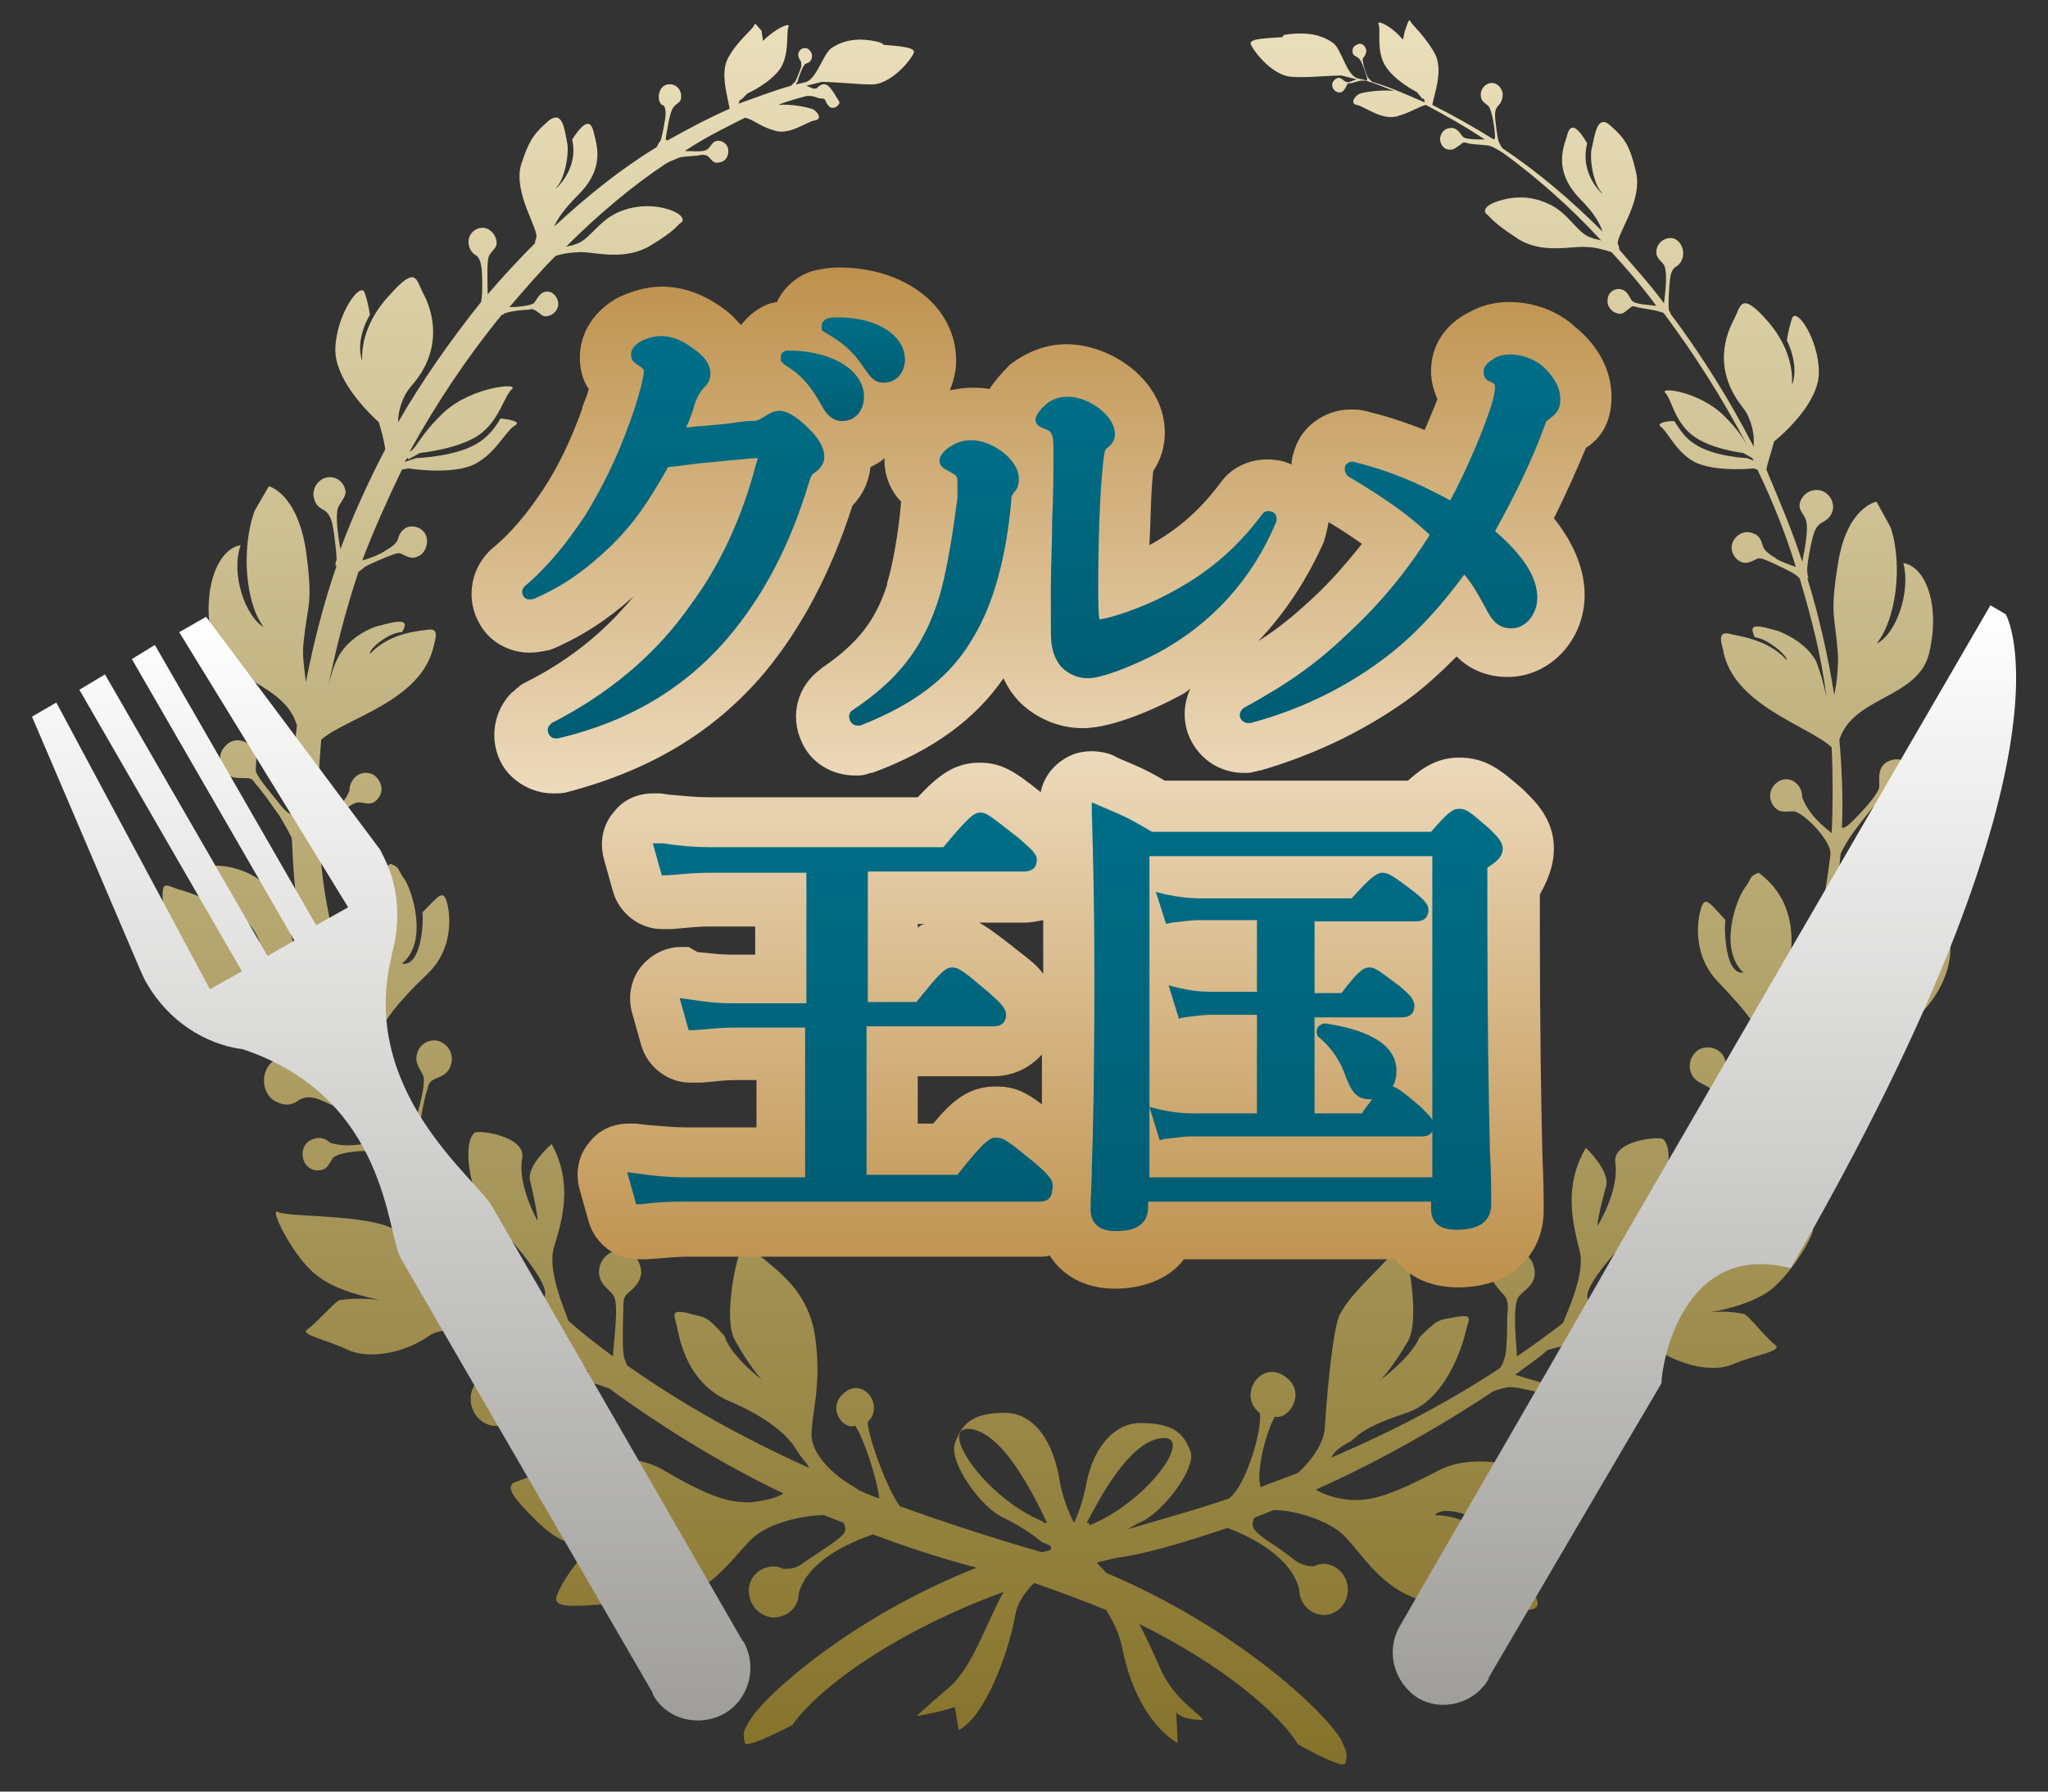 <?xml version="1.0" encoding="utf-8"?>
<!-- Generator: Adobe Illustrator 27.2.0, SVG Export Plug-In . SVG Version: 6.00 Build 0)  -->
<svg version="1.1" id="レイヤー_1" xmlns="http://www.w3.org/2000/svg" xmlns:xlink="http://www.w3.org/1999/xlink" x="0px"
	 y="0px" viewBox="0 0 160 140" style="enable-background:new 0 0 160 140;" xml:space="preserve">
<rect x="0" y="0" width="160" height="140" fill="#333333" stroke="none"/>
<style type="text/css">
	.st0{fill:url(#SVGID_1_);}
	.st1{fill:url(#SVGID_00000102536867793617614680000007402703378003031467_);}
	.st2{fill:url(#SVGID_00000029008466110663620490000000842020365542975150_);}
	.st3{fill:url(#SVGID_00000157309237008404823600000006718580809906317484_);}
	.st4{fill:url(#SVGID_00000019666527819033738940000015655592868376483474_);}
	.st5{fill:url(#SVGID_00000124155369325161979550000004066520566758259361_);}
	.st6{fill:url(#SVGID_00000081615507696454869310000013849290893841019303_);}
	.st7{fill:url(#SVGID_00000180360853300524972230000003455695120785899152_);}
	.st8{fill:url(#SVGID_00000131364781258285636170000015701722002751321252_);}
	.st9{fill:url(#SVGID_00000036235124936789912430000001487334646371141013_);}
	.st10{fill:url(#SVGID_00000009569891709357711750000002303942562796243378_);}
	.st11{fill:url(#SVGID_00000159464031759140710030000011377595615071315349_);}
	.st12{fill:url(#SVGID_00000119108460884633514200000003801379049086485390_);}
</style>
<g>
	
		<linearGradient id="SVGID_1_" gradientUnits="userSpaceOnUse" x1="82.54" y1="3.9" x2="82.54" y2="140.198" gradientTransform="matrix(1 0 0 -1 0 142)">
		<stop  offset="0" style="stop-color:#85722A"/>
		<stop  offset="1" style="stop-color:#EADFBB"/>
	</linearGradient>
	<path class="st0" d="M152.3,73.2c0.1-1.4-0.4-1.1-1.7-0.9c-1.2,0.2-3.7,0.8-5.9,4.5c-0.4-1.3,1.9-3.7,3-4.1s1.4-2.5,0.7-2.8
		s-3,0.3-4.4,1.6c-0.4,0.4-0.7,0.9-1,1.4c0.4-2.1,0.6-4.1,0.8-6.2c0.2-0.4,0.5-1,1.1-1.8c0.5-0.7,1.5-1.9,1.8-2.3
		c0.4-0.4,0.5-0.5,0.9-0.4c0.5,0,1.1,0.1,1.5-0.3c0.6-0.6,0.6-1.5,0.1-2.1s-1.4-0.6-2-0.1c-0.6,0.6-0.3,1.5-0.4,1.9
		c-0.2,0.6-1.3,1.8-2,2.5c-0.5,0.5-0.7,0.6-0.9,0.6c0.1-2.3,0-4.6-0.2-6.9c1.1-3.4,6.1-3.2,7-6.7c0.9-3.7-0.2-6.8-2-7.1
		c0.6,2.3-0.6,5.6-2.1,6.3c1.5-1.8,2.1-6.1,1.1-9.1l-1.1-2c0,0-2.3,0.4-3,4.8c-0.7,4.3-0.2,4,0,7.4c0,0.9-0.1,2-0.3,2.9
		c-0.5-3.1-1.2-6.2-2.1-9.1h0.1c0,0-0.1-0.2-0.1-0.5c-0.1-0.3,0.3-2.4,0.5-3s0.5-0.8,0.7-0.9c0.4-0.2,0.7-0.5,0.8-1
		c0.1-0.7-0.4-1.4-1.1-1.5c-0.7-0.1-1.4,0.4-1.5,1.1c-0.1,0.5,0.4,0.8,0.5,1.3c0.2,0.6-0.1,2.2-0.3,3.2c-0.8-2.5-1.8-4.8-2.8-7.2
		c0.1-0.6,0.4-1.4,0.6-2.2c1.1-0.9,3.5-3.2,3.5-5.4c0-2.6-1.8-5.2-2.1-4.2c-0.3,0.9-0.4,1.7-0.4,1.7s1,1.9,0.4,3.5
		c0.1-1.6-0.5-3.4-1.9-5c-2.1-2.4-2.1-1.2-2.6-0.2c-0.6,1.1-1.8,3.9,0.7,7c0.6,0.8,0.9,2,0.8,3c-1.9-3.7-4.1-7.2-6.5-10.4
		c0-0.1,0-0.1-0.1-0.2c-0.1-0.3,0-2.1,0.1-2.7c0.1-0.5,0.3-0.7,0.5-0.8c0.3-0.2,0.5-0.6,0.5-1c0-0.6-0.4-1.2-1-1.2s-1.1,0.5-1.1,1.1
		c0,0.5,0.4,0.7,0.6,1c0.3,0.6,0.1,2.2,0,3c-1.1-1.5-2.3-2.8-3.5-4.2c0-0.1,0-0.3-0.1-0.4c-0.2-0.7,2-3.4,1.4-5.7
		c-0.5-2.2-1-2.7-2-3.6s-1.2,0.7-1.4,1.6c-0.3,0.9,0.1,3,0.7,3.6s-1.8-1.1-1.1-3.8c-1-1.7-1.4-1.4-1.6-0.5c-0.3,0.9-1,2.7,1,4.8
		c1.2,1.2,1.6,2,1.8,2.6c-2.5-2.5-5.1-4.7-7.8-6.5c-0.1-0.1-0.2-0.3-0.3-0.5c-0.1-0.2-0.3-1.7-0.3-2.1c0-0.4,0.1-0.6,0.3-0.8
		c0.2-0.2,0.3-0.5,0.3-0.9c-0.1-0.5-0.5-0.9-1-0.8s-0.8,0.6-0.7,1.1c0.1,0.4,0.4,0.5,0.6,0.7c0.3,0.4,0.5,1.9,0.5,2.5l0,0l-0.1,0.1
		c-1.6-1-3.2-1.9-4.8-2.7c0.1-0.7,0.9-2.7,0.2-4c-0.7-1.3-1.8-2.3-1.9-2.5c-0.1-0.3-0.2,0-0.4,0.6c-0.1,0.2-0.1,0.5-0.2,0.8
		c-0.9-1.1-2.1-1.6-1.9-1.2c0.2,0.5-0.2,2,0.5,3.2s2.5,2.1,2.5,2.1l0.4,0.5c0,0,0,0,0.1,0c0.1,0.1,0.1,0.2,0.1,0.3
		c-1.4-0.6-2.7-1.2-4.1-1.6c-0.1-0.1-0.2-0.2-0.3-0.3c-0.1-0.1-0.4-1-0.4-1.2c-0.1-0.3,0-0.4,0.1-0.5c0.1-0.2,0.2-0.4,0.1-0.6
		c-0.1-0.3-0.4-0.5-0.7-0.3c-0.3,0.1-0.4,0.4-0.3,0.7c0.1,0.2,0.3,0.2,0.5,0.4c0.2,0.2,0.5,1.1,0.6,1.5c0,0.1,0,0.2,0,0.2
		c-0.3-0.1-0.5-0.1-0.8-0.2l0,0c-0.8-0.3-1.2-2.2-1.8-2.7c-1.3-1-3-0.8-3.7-0.7c-0.2,0-0.3,0.1-0.3,0.2l0,0C98.9,3,97.7,3,97.7,3.4
		c0.1,0.4,1.6,2.5,3.2,2.6c1,0.1,2.9-0.1,3.9-0.1c0.4,0.1,0.8,0.2,1.2,0.3c-0.4,0.1-0.6,0.3-0.8,0.2c-0.2,0-0.4-0.4-0.7-0.3
		c-0.3,0.1-0.5,0.4-0.4,0.7c0.1,0.3,0.4,0.5,0.7,0.4c0.2-0.1,0.3-0.3,0.4-0.5s0.1-0.2,0.3-0.2c0.2,0,0.6-0.2,0.9-0.2
		c0.1,0,0.2,0,0.3,0c0.7,0.2,1.4,0.5,2.2,0.8c-1.1-0.1-2.3,0.1-2.6,0.2c-0.4,0.1-0.9,0.8-0.3,0.9c0.6,0.1,1.9,1.2,3.1,0.9
		c1.1-0.3,1.8-0.8,2.3-0.9c1.5,0.8,3.1,1.7,4.6,2.7c-0.6,0-1.5,0-1.7-0.2s-0.4-0.7-0.9-0.7s-0.8,0.3-0.9,0.8c0,0.5,0.3,0.9,0.8,0.9
		c0.3,0,0.5-0.2,0.8-0.4c0.2-0.2,0.3-0.2,0.6-0.1c0.3,0.1,1.3,0.1,1.7,0.2c0.3,0.1,0.8,0.4,1.1,0.6c2.6,1.9,5.2,4.2,7.6,6.8
		c-0.2-0.1-0.5-0.1-0.7-0.2c-1.2-0.3-1.8-2-3.5-2.7c-1.7-0.8-3.3-0.4-4.1-0.1c-0.8,0.3-0.9,0.7-0.7,0.9c0.3,0.2,0.4,0.6,2.4,1.9
		c1.9,1.3,4.3,0.6,5.4,0.7c0.6,0,1.4,0.2,2,0.4c1.2,1.3,2.4,2.7,3.5,4.2c-0.7-0.1-1.6-0.1-1.9-0.4c-0.2-0.2-0.3-0.8-0.9-0.9
		c-0.5-0.1-1,0.3-1,0.8c-0.1,0.5,0.3,1,0.8,1.1c0.4,0.1,0.6-0.2,0.9-0.4c0.2-0.2,0.3-0.2,0.6-0.1c0.3,0.1,1.4,0.2,1.9,0.4
		c0.1,0,0.1,0,0.2,0.1c2.4,3.2,4.6,6.7,6.5,10.3c-0.3-0.5-0.7-1.2-1.8-2.3c-1.9-1.9-5.1-2.3-4.6-1.8s0.7,2.2,2.1,3.3
		c1.4,1.1,4,1.4,4,1.4l0.7,0.4c0,0.1,0.1,0.1,0.1,0.2l-0.5-0.2c0,0-2.6-0.1-4.1-1.1c-0.8-0.5-1.2-1.2-1.6-1.8
		c-0.8,0-1.3,0.2-1.1,0.4c0.6,0.4,1.3,2.2,2.9,2.9c1.7,0.7,4.4,0.4,4.4,0.4l0.3,0.1c1.2,2.5,2.2,5,3,7.6c-0.6-0.2-1.4-0.5-1.6-0.7
		c-0.5-0.3-0.9-0.6-1-1s-0.3-0.8-0.7-0.9c-0.6-0.3-1.3,0-1.6,0.6s0,1.3,0.6,1.6c0.4,0.2,0.8,0,1.2-0.2c0.2-0.1,0.3-0.1,0.6,0
		s1.8,0.8,2.3,1.1c0.2,0.1,0.4,0.3,0.5,0.4c0.9,3,1.7,6.1,2.1,9.3c-0.2-1-0.5-2-0.8-2.8c-0.8-1.5-2.5-2.2-3-2.4
		c-1.5-0.4-2.4-0.7-1.8,0.5c1,0.1,2.5,1.4,2.5,1.8c-1.5-1.7-3.9-1.9-4.6-2.1c-0.7-0.1-0.6,0.5-0.4,1.2c0.7,4.4,6.7,6,8.5,7.7
		c0.1,2.2,0.1,4.5,0,6.7c-0.6-0.5-1.8-1.4-2.3-2.8c0-0.5-0.2-0.9-0.6-1.2c-0.6-0.4-1.3-0.2-1.7,0.4c-0.4,0.6-0.2,1.4,0.4,1.8
		c0.4,0.2,0.8,0.1,1.2,0.1c0.7,0,2.8,2.1,2.9,3.2c0,0.1,0,0.1,0,0.2c-0.3,2.4-0.7,4.9-1.4,7.3c-0.7,2.5-1.6,5-2.6,7.3
		c-0.5-0.5-0.6-2,0-3.4c0.8-2,2.3-6.9-1.6-9.8c-0.8,0.3-0.5,0.4-1.1,1.2c-0.6,0.8-2.1,4.7-0.1,6.6c-1.5,0.2-1.5-3.7-1.4-4.1
		c-1.1-1.2-1.5-1.8-1.8-1.2c-0.3,0.6-1,3.7,1.2,6s4.1,4.5,4,6.4c0,0.1,0,0.2,0,0.2c-0.9,2-2,3.9-3.1,5.6c-0.1-0.1-0.2-0.4-0.4-0.9
		c-0.2-1-0.6-2.5-0.5-3.2c0.1-0.5,0.8-1,0.6-1.9c-0.2-0.8-1-1.2-1.8-1c-0.7,0.2-1.2,1.1-0.9,1.9c0.2,0.6,0.7,0.8,1.1,1
		c0.4,0.2,0.5,0.3,0.6,0.8s0.4,2.1,0.5,3c0.1,0.5,0.1,1,0.1,1.4c-2.9,4.4-6.4,8.3-10.3,11.6c-0.7-0.9,2.7-4.5,4.4-6.1
		c1.7-1.7,2.4-5.8,1.4-6.5c-0.3-0.2-4,0.1-3.7,1.9c0.3,2.2-1.4,4.9-1.4,4.9c0-0.7,0.7-3.2,0.7-3.2c0.2-1.2-1.6-2.9-1.6-2.9
		c-1.8,3-1,6-0.5,8c0.5,1.8-1,4.9-1.3,5.7c-1.2,0.9-2.4,1.8-3.6,2.6c0-0.1,0-0.2,0-0.3c-0.1-1.2-0.3-3.6,0.1-4.3
		c0.3-0.5,1.3-0.9,1.3-1.9s-0.7-1.8-1.7-1.8c-0.9,0-1.7,0.8-1.7,1.8c0,0.7,0.5,1.1,0.9,1.6c0.3,0.3,0.4,0.5,0.4,1.2
		c-0.1,0.6,0,2.7-0.2,3.6c-0.1,0.4-0.2,0.7-0.4,1c-4.1,2.7-8.5,5-13.2,7c0.2-0.4,0.6-0.8,1.4-1.2c0.7-0.4,0.6-1,4.5-2.3
		c3.1-1,4.4-5.4,4.6-6.3c0.2-1,0.7-1.4-0.7-1.2c-1.4,0.3-1.3,0-2.9,1.6c-0.6,1.5-3,3.3-3,3.3s1-1.1,2.1-3s-0.3-8.8-0.8-7.5
		c-0.6,1.3-4.2,4-4.7,5.9c-0.5,1.8-0.9,6.6-1,8.4c-0.1,1.2-1,2.5-2.1,3.5c-1,0.4-1.9,0.7-2.9,1.1c-0.4-0.9,0.3-4.1,1.1-5.5
		c1.1,0.3,2.6-2,0.7-3.2s-3.6,1.6-1.9,2.9c0.3,1-1,5.7-2.4,6.7c-2.6,0.9-5.2,1.6-7.9,2.4c0.3-0.2,0.7-0.4,1.1-0.6
		c1.7-0.8,4.3-4.2,3.8-5.5s-1.2-2.2-3.9-2.2c-2.1,0-3.8,2-4.3,5.1c-0.2,0.9-0.5,1.9-0.9,2.7c-0.5-1-0.9-2.1-1.1-3.2
		c-0.5-3.3-2.1-5.4-4.3-5.4c-2.7,0-3.4,1-3.9,2.4s2,5,3.8,5.8c1.7,0.8,3,1.9,3,1.9l0.7,0.3c0,0.1,0,0.2,0,0.3
		c-0.2,0.1-0.4,0.1-0.7,0.2c-3.8-1.1-7.5-2.3-11.1-3.6c-1.2-1.7-2.6-5.9-2.5-6.6c1.3-1.2-0.3-3.5-1.8-2.3s-0.1,3,0.8,2.6
		c0.7,1,1.7,4.1,1.9,5.7c-0.6-0.2-1.3-0.5-1.9-0.8l0.3,0.1c-1.4-0.7-3.6-2.4-3.7-4.2c0-1.8,0.8-3.9,0.3-7.6
		c-0.6-4.8-4.7-6.1-5.2-7.5s-2.2,5.6-1.1,7.6c1.1,2,2.1,3.1,2.1,3.1s-2.4-1.8-2.9-3.4c-1.5-1.7-1.5-1.4-2.9-1.8
		c-1.4-0.3-1,0.2-0.8,1.1c0.2,1,0.8,4.4,4.1,5.8c2.6,1.1,4.3,2.4,5.1,3.6c0.6,1,1.1,1.4,1.1,1.6c-5.1-2.3-9.8-4.9-14.2-8
		c-0.1-0.3-0.3-0.6-0.3-1c-0.1-0.9,0-3,0-3.6c0-0.7,0.1-0.8,0.4-1.1c0.5-0.4,0.9-0.8,1-1.5c0-1-0.7-1.8-1.6-1.8
		c-0.9,0-1.7,0.7-1.7,1.7c0,1.1,1,1.4,1.2,2c0.3,0.7,0,3.1-0.1,4.3c0,0.1,0,0.2,0,0.3c-1.2-0.9-2.4-1.8-3.5-2.8
		c-0.3-0.9-1.7-4-1.1-5.8c0.6-2,1.5-4.9-0.2-8c0,0-1.9,1.6-1.7,2.8c0,0,0.6,2.5,0.6,3.2c0,0-1.6-2.8-1.2-4.9c0.3-1.7-3.3-2.2-3.7-2
		c-1,0.7-0.5,4.9,1.2,6.6c1.6,1.7,4.9,5.4,4.2,6.3c-3.8-3.5-7.1-7.5-9.9-12c0-0.4,0.1-0.8,0.2-1.4c0.1-0.9,0.4-2.4,0.6-2.9
		c0.1-0.5,0.2-0.6,0.6-0.8c0.5-0.2,1-0.4,1.2-1c0.3-0.8-0.1-1.6-0.8-1.9s-1.6,0.1-1.8,0.9c-0.3,0.8,0.4,1.4,0.5,1.9
		c0.1,0.7-0.3,2.2-0.6,3.2c-0.1,0.5-0.3,0.8-0.4,0.9c-1.1-1.8-2-3.8-2.9-5.8c0-0.1,0-0.1,0-0.2c0-1.8,1.9-4,4.2-6.2s1.7-5.3,1.4-5.9
		s-0.7,0-1.8,1.1c0.1,0.4,0,4.3-1.6,4c2.1-1.7,0.8-5.7,0.2-6.6c-0.6-0.8-0.3-0.9-1.1-1.2c-4,2.8-2.7,7.7-2,9.7
		c0.5,1.4,0.4,2.9-0.1,3.4c-0.9-2.3-1.7-4.8-2.3-7.3c-0.6-2.4-1-4.9-1.1-7.3c0,0,0-0.1,0-0.2c0.1-1.1,2.3-3.1,3-3.1
		c0.4,0,0.8,0.2,1.2,0c0.6-0.4,0.8-1.1,0.4-1.7c-0.3-0.6-1.1-0.8-1.7-0.4c-0.4,0.3-0.6,0.7-0.6,1.2c-0.6,1.4-1.9,2.2-2.4,2.7
		c-0.1-2.2,0-4.5,0.2-6.7c1.9-1.7,7.9-3,8.8-7.4c0.2-0.7,0.3-1.3-0.4-1.2s-3,0.2-4.6,1.9c-0.1-0.4,1.5-1.7,2.5-1.7
		c0.7-1.1-0.3-0.9-1.8-0.5c-0.5,0.1-2.2,0.8-3.1,2.3c-0.4,0.7-0.7,1.7-0.9,2.7c0.6-3.1,1.4-6.2,2.4-9.2c0.1-0.1,0.3-0.2,0.5-0.4
		c0.5-0.3,2-0.9,2.3-1s0.4-0.1,0.6,0c0.4,0.2,0.8,0.4,1.2,0.2c0.6-0.2,0.9-1,0.7-1.6s-0.9-0.9-1.5-0.7c-0.4,0.2-0.6,0.5-0.7,0.9
		s-0.6,0.7-1.1,1c-0.3,0.2-1,0.5-1.7,0.7c0.9-2.4,2-4.8,3.1-7.1l0.5-0.1c0,0,3,0.5,4.9-0.2c1.9-0.8,2.7-2.8,3.5-3.2
		c0.3-0.2-0.2-0.4-1.2-0.5c-0.4,0.7-1,1.5-1.9,2c-1.7,1-4.7,1.1-4.7,1.1l-0.9,0.3c0.1-0.1,0.1-0.2,0.2-0.3c0.1,0,0.1,0.1,0.1,0.1
		l0.9-0.5c0,0,3-0.3,4.6-1.4c1.6-1.1,2-3.1,2.6-3.6s-3.1-0.2-5.3,1.8c-2,1.9-2.1,2.8-2.7,3.1c2.1-3.8,4.5-7.4,7.2-10.7
		c0.1,0,0.1,0,0.2-0.1c0.5-0.2,1.5-0.3,1.9-0.3c0.3-0.1,0.4,0,0.6,0.1c0.3,0.2,0.5,0.5,0.9,0.4c0.5-0.1,0.9-0.6,0.8-1.1
		c-0.1-0.5-0.5-0.9-1-0.8s-0.7,0.7-0.9,0.9c-0.3,0.2-1.3,0.3-1.9,0.3c1.2-1.4,2.4-2.8,3.6-4c0.6-0.2,1.4-0.3,2-0.3
		c1.1,0,3.4,0.7,5.4-0.5s2.1-1.6,2.4-1.8c0.3-0.2,0.1-0.6-0.6-0.9c-0.7-0.3-2.3-0.7-4.1,0c-1.8,0.7-2.4,2.3-3.6,2.6
		c-0.2,0.1-0.5,0.1-0.7,0.2c2.5-2.5,5.1-4.7,7.8-6.5c0.3-0.2,0.9-0.4,1.1-0.5c0.4-0.1,1.4-0.1,1.7-0.2c0.3,0,0.4,0,0.6,0.2
		c0.2,0.2,0.4,0.5,0.7,0.4c0.5,0,0.8-0.4,0.8-0.9S56.5,11,56.1,11c-0.5,0-0.6,0.6-0.9,0.7c-0.3,0.2-1.1,0.1-1.7,0.1
		c1.5-1,3.1-1.8,4.7-2.6c0.6,0.1,1.2,0.7,2.3,1c1.2,0.4,2.5-0.7,3.2-0.8c0.6-0.1,0.1-0.8-0.3-0.9c-0.3-0.1-1.5-0.4-2.6-0.3
		c0.7-0.3,1.5-0.5,2.2-0.7c0.1,0,0.2,0,0.3,0c0.3,0,0.6,0.2,0.9,0.2c0.2,0,0.3,0.1,0.3,0.2c0.1,0.2,0.2,0.4,0.4,0.5
		c0.3,0.1,0.6-0.1,0.7-0.4c-0.6-1-0.8-1.3-1.1-1.4s-0.6,0.2-0.7,0.3C63.5,7,63.3,6.8,63,6.7c0.4-0.1,0.8-0.2,1.2-0.3
		c1,0,2.9,0.2,3.9,0.2c1.6,0,3.2-2.1,3.3-2.5c0.1-0.4-1.1-0.5-2.4-0.6l0,0c0-0.1-0.1-0.1-0.3-0.2c-0.8-0.2-2.4-0.5-3.8,0.5
		c-0.6,0.5-1.1,2.3-1.9,2.6l0,0c-0.3,0.1-0.5,0.1-0.8,0.2c0-0.1,0-0.1,0.1-0.2C62.4,6,62.7,5.2,62.9,5c0.2-0.1,0.4-0.1,0.5-0.4
		s0-0.6-0.3-0.8c-0.3-0.1-0.6,0-0.7,0.3c-0.1,0.2,0,0.4,0.1,0.6c0.1,0.1,0.1,0.2,0.1,0.5c-0.1,0.3-0.4,1.1-0.5,1.2
		c-0.1,0.1-0.2,0.2-0.3,0.3c-1.4,0.4-2.7,0.9-4.1,1.4c0-0.1,0.1-0.2,0.1-0.3c0.1,0,0.1,0,0.1,0l0.5-0.5c0,0,1.8-0.8,2.6-2
		c0.7-1.2,0.4-2.7,0.6-3.2c0.2-0.4-1,0.1-2,1.1c0-0.3-0.1-0.6-0.1-0.8C59.1,2,59,1.7,58.9,2s-1.3,1.2-2,2.5c-0.7,1.2,0,3.2,0.1,4
		c-1.6,0.7-3.3,1.6-4.9,2.5c0-0.1-0.1-0.1-0.1-0.1l0,0c0.1-0.6,0.3-2.1,0.6-2.5c0.2-0.3,0.6-0.4,0.6-0.7c0.1-0.5-0.2-1-0.7-1.1
		s-0.9,0.2-1,0.7c-0.1,0.3,0,0.7,0.2,0.9c0.2,0,0.3,0.2,0.3,0.7c0,0.4-0.3,1.9-0.4,2.1c-0.1,0.1-0.2,0.3-0.3,0.5
		c-2.8,1.7-5.4,3.8-8,6.2c0.2-0.5,0.7-1.3,1.9-2.5c2.1-2.1,1.4-3.9,1.2-4.8c-0.2-0.9-0.6-1.2-1.7,0.5c0.6,2.6-1.8,4.3-1.2,3.7
		s1-2.6,0.8-3.5S44,8.6,42.9,9.4c-1,0.9-1.5,1.3-2.2,3.5c-0.6,2.2,1.4,5,1.2,5.7c-0.1,0.2-0.1,0.3-0.1,0.4c-1.3,1.3-2.5,2.6-3.7,4
		c0-0.9-0.1-2.5,0.1-3c0.2-0.4,0.6-0.6,0.6-1c0-0.6-0.5-1.2-1.1-1.2s-1.1,0.5-1.1,1.1c0,0.4,0.2,0.8,0.5,1c0.2,0.1,0.4,0.3,0.5,0.9
		c0.1,0.5,0.1,2.4,0,2.7c0,0.1,0,0.1-0.1,0.2c-2.3,2.9-4.5,6-6.4,9.3c0-1,0.4-2.1,1-2.8c2.7-3,1.6-6.1,1-7.2s-0.5-2.4-2.7,0.1
		c-1.5,1.6-2.2,3.5-2.1,5.1c-0.6-1.7,0.6-3.6,0.6-3.6s-0.1-0.8-0.4-1.7c-0.3-1-2.2,1.6-2.3,4.3c-0.1,2.3,2.3,4.8,3.4,5.8
		c0.2,0.7,0.4,1.4,0.5,2.1c-1.3,2.5-2.5,5.1-3.5,7.8c-0.2-1-0.4-2.6-0.2-3.2c0.2-0.5,0.6-0.8,0.6-1.3c-0.1-0.7-0.7-1.2-1.4-1.1
		c-0.7,0.1-1.2,0.8-1.1,1.5c0.1,0.5,0.3,0.8,0.7,1c0.2,0.1,0.5,0.3,0.7,0.9c0.2,0.6,0.4,2.7,0.4,3c-0.1,0.3-0.1,0.5-0.1,0.5h0.1
		c-1,2.9-1.8,6-2.4,9.1c-0.1-0.9-0.3-2.1-0.2-2.9c0.3-3.3,0.8-3,0.2-7.4c-0.7-4.5-2.9-5-2.9-5l-1.1,1.9c-1.1,3-0.7,7.3,0.7,9.1
		c-1.4-0.8-2.6-4.1-1.8-6.4c-1.8,0.3-3,3.4-2.3,7.1c0.7,3.5,5.7,3.5,6.7,7c-0.3,2.3-0.4,4.5-0.4,6.9c-0.2,0-0.4-0.1-0.9-0.7
		c-0.6-0.8-1.7-2-1.9-2.6c-0.1-0.5,0.3-1.3-0.4-2c-0.6-0.6-1.5-0.6-2,0c-0.6,0.6-0.5,1.5,0,2.1c0.4,0.4,0.9,0.4,1.5,0.4
		c0.4,0,0.6,0,0.9,0.5c0.4,0.4,1.3,1.7,1.8,2.4c0.5,0.8,0.8,1.4,1,1.8c0.1,2.1,0.2,4.2,0.6,6.4c0.3,2.3,0.8,4.5,1.5,6.6
		c-0.5-0.3-1.2-1-1.6-2.8c-0.5-3-1.2-5.4-2.6-6.6c-1.4-1.3-3.8-1.7-4.5-1.3C15.5,68,15.9,70,17,70.3s3.6,2.6,3.3,3.9
		c-2.4-3.5-4.8-4.2-6-4.6c-1.2-0.3-1.6-0.9-1.6,0.4c0.1,5.6,3.2,8.5,5.7,9.2c2.3,0.6,5.7,1,7.3,2c0.7,2,1.6,3.9,2.6,5.7
		c-1.2-0.6-3.5-1.6-4.1-2.4c-0.4-0.6-0.4-1.3-1-1.7c-0.9-0.5-2-0.1-2.4,0.8s-0.1,2.1,0.8,2.5c0.6,0.3,1.2,0.3,1.7-0.1
		c0.3-0.2,0.8-0.4,1.6-0.1c0.8,0.3,3.4,1.6,3.7,1.9c0.3,0.4,0.8,1.1,0.8,1.1v-0.1c0.1,0.1,0.2,0.3,0.2,0.4c-0.6,0-2.2,0.6-3.8,0.1
		C25.5,89,25,88.8,24.5,89c-0.7,0.2-1,0.9-0.8,1.6s0.9,1,1.5,0.8c0.4-0.1,0.6-0.6,0.8-0.9c0.4-0.5,3.1-0.8,4.1-0.3
		c3,4.7,6.7,8.9,10.7,12.6c-1.5-0.2-4.2-0.6-6.1-2.4c-0.6-0.6-2-3.7-4.5-4.6s-7.8-0.7-8.5-1.1s1.2,3.6,3.1,5
		c1.5,1.2,4.1,1.7,4.9,1.9c-0.6-0.1-2-0.2-3.2,0c-0.3,0.1-1.9,1.9-2.5,2.3s1.6,0.8,3.2,1.6c1.6,0.7,4.3,0.3,6.3-1.1
		c1.6-1.2,7.4,0.1,9.7,0.6c0.9,0.8,1.8,1.5,2.8,2.2c-0.1,0-0.2,0-0.3,0.1c-1.3,0.3-4.4,1.1-5.4,0.8c-0.7-0.2-1.2-0.9-1.9-0.8
		c-1.1,0.2-1.8,1.3-1.6,2.4s1.2,1.9,2.3,1.7c0.7-0.1,1.2-0.6,1.5-1.3c0.1-0.3,0.4-0.8,1.3-1.1c0.9-0.3,4-1,4.5-0.9
		c0.4,0.1,0.9,0.3,1.2,0.4c4.5,3.3,9.2,6.1,13.6,8.2c-0.6,0.4-1.6,0.6-2.6,0.7c-1.6,0-3-0.3-6.9-2.6c-3.9-2.2-10.8,0.8-11.4,1
		c-0.6,0.2-0.6,0.7,0.5,1.9c1.4,1.5,3.5,3.7,4.9,2.5c0.8-1.2,5.4-2.9,6.1-1.9c-4.4-0.2-7.8,4.9-8.3,6.4c-0.5,1.4,3,0.5,7.4,0.5
		s6.4-3.7,8-5.1c1.3-1.1,3.8-1.7,5.5-1.7c0.5,0.2,1,0.4,1.5,0.6c0.1,0.2,0.2,0.4,0.1,0.7c-0.2,0.5-1.9,1.5-3.2,2.4
		c-0.6,0.5-1.2,0.5-1.6,0.5c-0.2-0.1-0.5-0.2-0.7-0.2c-1.1,0-2,0.8-2,1.9s0.8,2,1.9,2.1c1.1,0,2-0.8,2-1.9c0.7-2.5,3.8-3.9,5.8-4.6
		c2.9,1.1,5.5,1.9,7.7,2.5c0.2,0,0.3,0.1,0.4,0.1c-9.6,3.8-16.4,9.8-17.7,11.9c-0.5,0.8-0.6,1-0.4,1.8c0.1,0.5,3.7-1.4,3.7-1.4
		c1.8-2.6,7.5-7.1,16.5-10.4c-1.3,2.3-2.4,5.9-4.3,7.5c-2.1,1.8-2.5,2.2-2.5,2.2c1.8-0.3,3-0.7,3-0.7l0.3,1.8
		c2.1-1.1,3.9-6.1,4.4-8.9c0.2-1.2,0.9-2,1.5-2.6c2,0.7,3.9,1.4,5.6,2.1c0.6,0.9,1.1,2,1.3,3.1c1.2,5.8,4.3,7.3,4.3,7.3l-0.1-2.4
		c0,0,0.3,0.6,2.1,0.6c-0.4-0.6-2.1-1.5-3.2-3.7c-0.3-0.6-0.9-2.1-1.8-3.8c6.7,3.3,11,7.1,12.4,9.4c0,0,3.5,2,3.7,1.5
		c0.2-0.7,0.1-0.9-0.3-1.8c-1.3-2.3-8.4-8.9-18.4-13.1c-0.2-0.3-0.5-0.5-0.7-0.8c0.8-0.2,1.6-0.4,2.4-0.5c2.2-0.4,4.8-1.2,7.8-2.2
		c1.9,0.7,5,2.3,5.6,4.8c0,1.1,0.9,2,1.9,2c1.1,0,1.9-0.9,1.9-2s-0.9-2-1.9-2c-0.3,0-0.5,0.1-0.8,0.2c-0.4,0-1-0.1-1.6-0.6
		c-1.2-1-3-1.9-3.1-2.5c-0.1-0.2,0-0.5,0.1-0.7c0.5-0.2,1-0.4,1.5-0.6c1.7,0,4.2,0.8,5.4,1.9c1.6,1.5,3.4,5.2,7.8,5.4
		c4.4,0.2,7.8,1.2,7.4-0.2c-0.4-1.5-3.6-6.7-8-6.7c0.8-1.1,5.2,0.8,6,2.1c1.4,1.2,3.6-0.8,5-2.3c1.1-1.2,1.2-1.7,0.6-1.9
		c-0.6-0.2-7.3-3.5-11.3-1.4s-5.4,2.4-7,2.3c-1-0.1-2-0.4-2.6-0.8c4.5-2,9.2-4.6,13.9-7.7c0.3-0.1,0.9-0.3,1.2-0.3
		c0.5-0.1,3.6,0.7,4.5,1s1.1,0.8,1.3,1.2c0.2,0.6,0.8,1.1,1.4,1.3c1.1,0.2,2.1-0.5,2.4-1.6c0.2-1.1-0.4-2.2-1.5-2.5
		c-0.8-0.2-1.3,0.5-2,0.7c-1.1,0.3-4.1-0.6-5.4-1c-0.1,0-0.2-0.1-0.2-0.1c0.8-0.6,1.7-1.2,2.5-1.9c1.3-0.4,6.4-1.7,8.2-0.3
		c2,1.5,4.7,2.1,6.3,1.4s3.9-1,3.3-1.5c-0.6-0.4-2.1-2.3-2.4-2.4c-1.1-0.3-2.6-0.2-3.1-0.1c0.9-0.1,3.4-0.6,5-1.7
		c1.9-1.4,4-5.2,3.3-4.9c-0.7,0.3-6,0-8.5,0.7c-2.5,0.8-4,3.8-4.7,4.4c-2.2,1.9-3.7,2.1-4.5,2.2c4.2-3.6,8.1-7.7,11.3-12.4
		c1-0.5,3.7-0.1,4.1,0.4c0.3,0.3,0.4,0.8,0.8,0.9c0.6,0.2,1.3-0.1,1.6-0.8c0.2-0.7-0.1-1.4-0.8-1.6c-0.5-0.2-0.9,0-1.3,0.3
		c-1.6,0.5-3.1-0.2-3.8-0.2c0.1-0.1,0.2-0.3,0.3-0.4v0.1c0,0,0.5-0.7,0.9-1.1c0.3-0.3,3-1.5,3.8-1.8s1.3,0,1.5,0.2
		c0.5,0.3,1.2,0.4,1.7,0.1c0.9-0.4,1.3-1.5,0.9-2.5c-0.4-0.9-1.5-1.4-2.4-0.9c-0.6,0.3-0.7,1.1-1.1,1.6c-0.6,0.8-2.9,1.7-4.2,2.2
		c0.7-1.2,1.3-2.4,1.9-3.7c1.3-1.3,4.4-2,6.9-2.5C148.9,81.4,153,77.1,152.3,73.2z M90.6,112.4c2.9-0.5-0.8,4.9-5.5,6.8
		c0-0.1,0-0.2,0-0.2s-0.1,0-0.2,0C86,116.9,88.2,112.8,90.6,112.4z M81.5,118.9c-4.7-1.9-8.5-7.8-5.5-7.2c2.5,0.5,4.8,5.2,5.8,7.3
		h-0.2h-0.1C81.5,119,81.5,118.9,81.5,118.9z"/>
	
		<linearGradient id="SVGID_00000088836262609011691670000004059552078711787178_" gradientUnits="userSpaceOnUse" x1="133.158" y1="8.777" x2="133.158" y2="94.589" gradientTransform="matrix(1 0 0 -1 0 142)">
		<stop  offset="0" style="stop-color:#9F9E9B"/>
		<stop  offset="1" style="stop-color:#FFFFFF"/>
	</linearGradient>
	<path style="fill:url(#SVGID_00000088836262609011691670000004059552078711787178_);" d="M109.4,127c0,0,13.7-23.7,15-26
		c1.2-2.2,31.1-53.7,31.1-53.7l1.2,0.7c0,0,6.4,10.9-16.8,51.1c-8.5-2.2-10.1,7.6-10.1,9c-1.2,2-13.5,23-13.5,23l0,0v0.1
		c-1.1,1.9-3.6,2.6-5.5,1.5C108.9,131.5,108.2,129,109.4,127C109.3,127.1,109.3,127.1,109.4,127L109.4,127z"/>
	
		<linearGradient id="SVGID_00000094590606712677269690000006623729299444510653_" gradientUnits="userSpaceOnUse" x1="30.561" y1="7.556" x2="30.561" y2="93.8" gradientTransform="matrix(1 0 0 -1 0 142)">
		<stop  offset="0" style="stop-color:#9F9E9B"/>
		<stop  offset="1" style="stop-color:#FFFFFF"/>
	</linearGradient>
	<path style="fill:url(#SVGID_00000094590606712677269690000006623729299444510653_);" d="M16.1,48.2L14,49.4l13.2,21.5l-2.5,1.4
		L12.1,50.4l-1.8,1.1l12.7,22l-2.1,1.2l-12.7-22l-2,1.2l12.7,22l-2.5,1.4l-12-22.4L2.5,56L11,75.9c0,0,0.3,0.7,0.5,1
		c1.7,2.9,4.5,4.7,7.5,5.1c11.3,3.8,11.2,14.4,12.3,16.3c1.2,2.1,19.7,34,19.7,34l0,0c0,0,0,0,0,0.1c1.1,2,3.6,2.6,5.6,1.5
		c1.9-1.1,2.6-3.6,1.5-5.6c0,0,0,0-0.1-0.1l0,0c0,0-18.2-31.6-19.6-34c-1.3-2.2-10.4-9-7.8-19.5c0,0,0,0,0-0.1
		c0.7-2.5,0.6-5.2-0.6-7.6c-0.1-0.2-0.3-0.6-0.3-0.6L16.1,48.2z"/>
	
		<linearGradient id="SVGID_00000056415959908252865960000006550854070670376354_" gradientUnits="userSpaceOnUse" x1="81.37" y1="80.101" x2="81.37" y2="121.106" gradientTransform="matrix(1 0 0 -1 0 142)">
		<stop  offset="0" style="stop-color:#EDDABC"/>
		<stop  offset="1" style="stop-color:#BE914D"/>
	</linearGradient>
	<path style="fill:url(#SVGID_00000056415959908252865960000006550854070670376354_);" d="M125.9,31c0-2-1-4-2.9-5.5
		c0,0,0,0-0.1-0.1c-1.4-1.2-3.2-1.8-5-1.8c-1.2,0-2.3,0.3-3.3,0.9c-0.1,0-0.1,0.1-0.2,0.1c-1.7,1-2.6,2.6-2.6,4.4
		c0,0.8,0.2,1.5,0.5,2.2c-0.3,0.7-0.6,1.5-1,2.4c-1.5-0.6-3-1.1-4.7-1.5c-0.4-0.1-0.7-0.1-1.1-0.1c-1.8,0-3.5,1.1-4.2,2.7
		c-0.2,0.5-0.4,1.1-0.4,1.6c-0.6-0.3-1.3-0.4-1.9-0.4c-1.5,0-2.9,0.7-3.7,1.9c-1.6,2.1-3.3,3.6-5.5,4.8c0.1-2,0.1-4.1,0.3-5.8
		c0.6-0.9,0.9-1.9,0.9-3c0-4-4.1-6.9-7.7-6.9c-1.6,0-3.1,0.6-4.4,1.6c0,0,0,0-0.1,0.1c-0.6,0.6-1.1,1.2-1.5,1.8
		c-0.5-0.1-0.9-0.1-1.4-0.1c-0.6,0-1.1,0.1-1.7,0.2c0.3-0.7,0.5-1.5,0.5-2.3c0-4.2-3.9-7.3-9.2-7.3c-0.6,0-1.2,0.1-1.7,0.2
		c-0.1,0-0.3,0.1-0.4,0.1c-1.2,0.4-2.2,1.3-2.7,2.4l0,0c-0.2,0-0.3,0.1-0.5,0.1c-0.9,0.3-1.7,0.9-2.3,1.7c-0.4-0.4-0.8-0.9-1.4-1.3
		c-1.5-1.1-3.1-1.7-4.8-1.7c-1.1,0-2.2,0.3-3.3,0.8c-0.1,0-0.1,0.1-0.2,0.1c-2.6,1.5-2.9,3.7-2.9,4.6s0.2,1.8,0.7,2.5
		c-0.1,0.4-0.3,0.9-0.5,1.4v0.1c-0.9,2.5-1.9,4.6-3.1,6.4c-1.2,1.8-2.5,3.4-4,4.6c-0.1,0.1-0.1,0.1-0.2,0.2
		c-1.5,1.5-1.8,3.9-0.7,5.7c0.8,1.4,2.3,2.2,3.9,2.2c0.5,0,1-0.1,1.5-0.2c0.1,0,0.2-0.1,0.3-0.1c2.3-1,4.3-2.3,6.3-4.1
		c-2.2,2.7-5,5-8.4,6.7c-0.2,0.1-0.4,0.2-0.5,0.3l-0.1,0.1c-0.2,0.1-0.3,0.3-0.5,0.4c-1.5,1.5-1.8,3.8-0.8,5.6
		c0.8,1.4,2.4,2.3,4,2.3c0.4,0,0.8,0,1.1-0.1c6.5-1.7,11.5-4.7,15.4-9.3l0,0c2.9-3.5,5.2-7.8,6.9-13.1c0.8-0.8,1.3-1.9,1.4-3
		c0.4-0.2,0.8-0.4,1.1-0.7c0,0.1,0,0.2,0,0.2c0,1.2,0.5,2.4,1.3,3.2c-0.2,2.5-0.7,5.1-1.1,6.4c0,0,0,0,0,0.1
		c-0.9,2.8-2.3,4.6-5.1,6.5l-0.1,0.1c-1.8,1.3-2.4,3.6-1.5,5.6c0.7,1.7,2.4,2.7,4.2,2.7c0.3,0,0.6,0,0.9-0.1c0.1,0,0.2-0.1,0.3-0.1
		h0.1c0.1,0,0.2-0.1,0.3-0.1c4.5-1.7,7.8-4.1,10-7.3c0.3,0.7,0.8,1.4,1.3,1.9l0.1,0.1c1.3,1.2,3,1.9,4.8,1.9c2.5,0,6.2-1.8,7.3-2.4
		c0.4-0.2,0.8-0.4,1.1-0.7c-0.5,1.1-0.6,2.3-0.2,3.5c0.7,1.9,2.4,3.1,4.4,3.1c0.3,0,0.5,0,0.8-0.1c0.2,0,0.3-0.1,0.5-0.1
		c4.1-1.2,7.9-3,11.3-5.4l0,0c1.4-1,2.7-2.2,4-3.5c0.9,0.9,2.2,1.6,4,1.6c3.3,0,6-2.9,6-6.4c0-2.4-1.2-4.5-2.4-6
		c0.9-1.8,1.7-3.6,2.5-5.5C125.3,34.1,125.9,32.7,125.9,31z M105.8,36c-0.1,0-0.1,0-0.2,0l0,0C105.7,36,105.8,36,105.8,36z
		 M105.4,36.1C105.3,36.1,105.3,36.1,105.4,36.1C105.3,36.1,105.3,36.1,105.4,36.1z M99.2,39.9C99.1,39.9,99.1,39.9,99.2,39.9
		C99.1,39.9,99.1,39.9,99.2,39.9C99.1,39.9,99.2,39.9,99.2,39.9z M98.9,40L98.9,40L98.9,40z M52.2,26.4c0.1,0,0.1,0,0.2,0
		C52.4,26.4,52.3,26.4,52.2,26.4z M52.8,26.6c0.1,0,0.1,0,0.2,0.1C52.9,26.6,52.9,26.6,52.8,26.6z M53.4,26.8c0.1,0,0.1,0.1,0.2,0.1
		C53.5,26.9,53.4,26.9,53.4,26.8z M51.8,26.4L51.8,26.4C51.7,26.4,51.7,26.4,51.8,26.4C51.7,26.4,51.8,26.4,51.8,26.4z M50.9,26.5
		c0.1,0,0.1,0,0.2,0C51,26.5,50.9,26.5,50.9,26.5z M41.5,46.9C41.5,46.9,41.5,47,41.5,46.9C41.5,47,41.5,47,41.5,46.9
		C41.5,47,41.5,46.9,41.5,46.9z M41.1,46.9C41.2,46.9,41.2,46.9,41.1,46.9C41.2,46.9,41.2,46.9,41.1,46.9z M103.4,42.4
		C103.4,42.4,103.4,42.3,103.4,42.4c0.2-0.6,0.3-1.1,0.4-1.6c1,0.6,1.9,1.2,2.6,1.7c-1.2,1.5-2.4,2.9-3.8,4.2s-2.7,2.4-4.3,3.4
		C100.4,47.9,102.1,45.3,103.4,42.4z"/>
	
		<linearGradient id="SVGID_00000054233282285003428660000015019216250065303991_" gradientUnits="userSpaceOnUse" x1="83.263" y1="41.818" x2="83.263" y2="83.308" gradientTransform="matrix(1 0 0 -1 0 142)">
		<stop  offset="0" style="stop-color:#BE914D"/>
		<stop  offset="1" style="stop-color:#EDDABC"/>
	</linearGradient>
	<path style="fill:url(#SVGID_00000054233282285003428660000015019216250065303991_);" d="M121.4,66.3c0-2.3-1.5-3.7-2.2-4.4
		c0,0,0,0-0.1-0.1c0,0,0,0-0.1-0.1c-1.7-1.5-2.9-2.5-5-2.5c-1.7,0-2.9,0.8-4,1.8H91c-1.2-0.7-1.8-1-3.5-1.7L86.9,59
		c-0.5-0.2-1.1-0.3-1.6-0.3c-0.8,0-1.6,0.2-2.3,0.7c-0.9,0.6-1.5,1.5-1.7,2.5c-2.1-1.7-3.1-2.3-4.8-2.3c-2,0-3.3,1.1-4.8,2.7H55.4
		c-1,0-1.9-0.1-3.1-0.2L51.6,62c-0.2,0-0.4,0-0.6,0c-1.2,0-2.3,0.5-3,1.4c-0.9,1-1.2,2.4-0.8,3.8l0.7,2.5c0.5,1.7,2.1,2.9,3.8,2.9
		c0.1,0,0.3,0,0.4,0h0.4c1.2-0.1,2-0.2,2.8-0.2H59v2.2h-1.8c-0.9,0-1.6-0.1-2.7-0.2L53.8,74c-0.2,0-0.4,0-0.6,0
		c-1.1,0-2.2,0.5-3,1.4c-0.9,1-1.2,2.5-0.8,3.8l0.7,2.5c0.5,1.7,2.1,2.9,3.8,2.9c0.2,0,0.3,0,0.5,0h0.4c1.1-0.1,1.9-0.2,2.6-0.2h1.7
		v3.7h-5.4c-1,0-2-0.1-3.2-0.2l-0.8-0.1c-0.2,0-0.4,0-0.6,0c-1.2,0-2.3,0.5-3,1.4c-0.9,1-1.2,2.4-0.8,3.8l0.7,2.5
		c0.5,1.7,2.1,2.9,3.8,2.9c0.1,0,0.3,0,0.4,0h0.4c1.4-0.1,2.3-0.2,3.1-0.2h27.6c0.2,0,0.5,0,0.7-0.1c1,1.6,2.8,2.6,5.1,2.6
		c2.1,0,4.2-0.7,5.4-2.3H109c1,1.4,2.8,2.2,4.9,2.2c4.6,0,6.7-3,6.7-6c0-0.9,0-2.2-0.1-4.3c-0.1-4.1-0.2-10.2-0.2-18v-2.4
		C121.2,68.3,121.4,67.2,121.4,66.3z M81.5,71.9c0,1.2,0,2.5,0,3.9c0,0.1,0,0.2,0,0.3c-0.5-0.7-1.2-1.2-1.7-1.6
		c-1.4-1.1-2.4-1.9-3.3-2.4H80C80.5,72.1,81,72,81.5,71.9z M71.7,72.5v-0.3h0.6C72.1,72.2,71.9,72.3,71.7,72.5z M77.8,84.9
		c-2.1,0-3.4,1.1-4.9,2.9h-1.2v-3.7h5.9c1.6,0,2.9-0.7,3.8-1.7c0,1.5,0,2.8,0,3.9C80.1,85.3,79.2,84.9,77.8,84.9z M102.9,80.4
		c0-0.1,0.1-0.1,0.1-0.2C102.9,80.3,102.9,80.3,102.9,80.4z M103,80.2L103,80.2C103.1,80.1,103.1,80.1,103,80.2z M103.4,80
		C103.5,80,103.5,80,103.4,80c0.1,0,0.2,0,0.2,0S103.5,80,103.4,80z M103.2,80L103.2,80C103.3,80,103.3,80,103.2,80z"/>
	<g>
		<g>
			
				<linearGradient id="SVGID_00000008137165706045612930000005976661411982280080_" gradientUnits="userSpaceOnUse" x1="67.45" y1="112.002" x2="67.45" y2="117.103" gradientTransform="matrix(1 0 0 -1 0 142)">
				<stop  offset="0" style="stop-color:#005D73"/>
				<stop  offset="1" style="stop-color:#006E88"/>
			</linearGradient>
			<path style="fill:url(#SVGID_00000008137165706045612930000005976661411982280080_);" d="M64.5,26c1.2,0.7,2.1,1.4,2.9,2.6
				c0.7,1,0.9,1.3,1.7,1.3c0.9,0,1.6-0.8,1.6-1.8c0-1.9-2.2-3.3-5.2-3.3c-0.3,0-0.6,0-0.9,0.1c-0.2,0.1-0.4,0.3-0.4,0.5v0.4L64.5,26
				z"/>
		</g>
		<g>
			
				<linearGradient id="SVGID_00000035496259656291990880000004352286048021488518_" gradientUnits="userSpaceOnUse" x1="64.25" y1="109.051" x2="64.25" y2="114.564" gradientTransform="matrix(1 0 0 -1 0 142)">
				<stop  offset="0" style="stop-color:#005D73"/>
				<stop  offset="1" style="stop-color:#006E88"/>
			</linearGradient>
			<path style="fill:url(#SVGID_00000035496259656291990880000004352286048021488518_);" d="M61.3,28.5c1.3,0.8,2,1.6,2.9,3.2l0,0
				c0.3,0.6,0.8,1.2,1.6,1.2c1,0,1.7-0.8,1.7-1.9c0-1.7-1.7-3.1-4.4-3.5c-0.6-0.1-1.1-0.1-1.6-0.1h-0.1c-0.3,0.1-0.4,0.3-0.4,0.4
				v0.4L61.3,28.5L61.3,28.5z"/>
		</g>
		<g>
			
				<linearGradient id="SVGID_00000051372808630846514390000007079288173139969961_" gradientUnits="userSpaceOnUse" x1="52.596" y1="84.101" x2="52.596" y2="115.64" gradientTransform="matrix(1 0 0 -1 0 142)">
				<stop  offset="0" style="stop-color:#005D73"/>
				<stop  offset="1" style="stop-color:#006E88"/>
			</linearGradient>
			<path style="fill:url(#SVGID_00000051372808630846514390000007079288173139969961_);" d="M56.9,49.8L56.9,49.8
				c2.7-3.2,4.8-7.1,6.3-12.1c0.2-0.6,0.2-0.6,0.5-0.8c0.4-0.3,0.7-0.7,0.7-1.2c0-0.7-0.4-1.4-1.2-2.2c-0.5-0.5-1.5-1.4-2.3-1.4
				c-0.4,0-0.8,0.2-1.1,0.4c-0.5,0.3-0.6,0.4-1.1,0.4c-0.6,0-1.1,0.1-1.8,0.2l-2.1,0.2c-0.5,0-0.8,0.1-1.2,0.1
				c0.3-0.6,0.5-1.2,0.7-1.9c0.3-0.8,0.4-0.8,0.6-1.1c0.4-0.4,0.6-0.7,0.6-1.2s-0.2-1.2-1.4-2c-1.3-1-2.6-1.2-3.9-0.6
				c-0.6,0.3-0.9,0.7-0.9,1.1s0.2,0.6,0.5,0.8c0.5,0.3,0.5,0.4,0.5,0.5c0,0.5-0.5,2.4-1.1,4c-1,2.8-2.2,5.2-3.5,7.3
				c-1.4,2.1-2.9,4-4.7,5.5c-0.2,0.2-0.3,0.5-0.1,0.8c0.1,0.2,0.4,0.3,0.8,0.2c2.3-1,4-2.2,6.1-4.2c1.8-1.8,2.8-3.3,4.4-6.1
				c1.1-0.1,2.2-0.3,3.6-0.4l1-0.1c1.2-0.1,1.9-0.2,2.3-0.2h0.1c0,0.1-0.1,0.3-0.2,0.7c-1,3.8-2.7,7.6-5,10.7
				c-2.7,3.9-6.4,7-10.9,9.3L43,56.6c-0.2,0.2-0.3,0.5-0.1,0.8c0.1,0.2,0.3,0.3,0.5,0.3c0.1,0,0.1,0,0.2,0
				C49.1,56.4,53.5,53.8,56.9,49.8z"/>
		</g>
		<g>
			
				<linearGradient id="SVGID_00000125562702496494975790000010600432770162227078_" gradientUnits="userSpaceOnUse" x1="90.319" y1="89.037" x2="90.319" y2="111.131" gradientTransform="matrix(1 0 0 -1 0 142)">
				<stop  offset="0" style="stop-color:#005D73"/>
				<stop  offset="1" style="stop-color:#006E88"/>
			</linearGradient>
			<path style="fill:url(#SVGID_00000125562702496494975790000010600432770162227078_);" d="M99.7,40.8L99.7,40.8
				c0.1-0.3,0-0.7-0.3-0.8s-0.6-0.1-0.8,0.2c-2.1,2.8-4.4,4.7-7.5,6.3c-1.9,1-4.3,1.8-5.2,1.9c-0.1-0.4-0.1-1.5-0.1-2.6
				c0-3.1,0.1-7.2,0.4-9.8c0.1-0.8,0.1-0.8,0.3-1c0.4-0.3,0.6-0.6,0.6-1.1c0-1.4-2-2.9-3.7-2.9c-0.6,0-1.3,0.2-1.8,0.7
				c-0.2,0.2-0.7,0.7-0.7,1.1c0,0.5,0.5,0.6,0.7,0.7c0.5,0.2,0.7,0.3,0.7,1.5c0,1.4,0,3.7-0.1,5.7c0,1.7-0.1,3.6-0.1,5
				c0,1.2,0,2.3,0,3.1v0.7c0,1.2,0.3,2,0.8,2.6c0.6,0.6,1.3,0.9,2.1,0.9c1.1,0,3.6-1,5.5-2C94.7,48.7,97.8,45.3,99.7,40.8z"/>
		</g>
		<g>
			
				<linearGradient id="SVGID_00000147184540813735296410000005083651874866048187_" gradientUnits="userSpaceOnUse" x1="72.97" y1="85.397" x2="72.97" y2="107.747" gradientTransform="matrix(1 0 0 -1 0 142)">
				<stop  offset="0" style="stop-color:#005D73"/>
				<stop  offset="1" style="stop-color:#006E88"/>
			</linearGradient>
			<path style="fill:url(#SVGID_00000147184540813735296410000005083651874866048187_);" d="M73.3,46.9c-1.2,3.7-3.1,6.2-6.7,8.6
				c-0.3,0.2-0.3,0.5-0.2,0.8c0.1,0.2,0.3,0.4,0.6,0.4h0.1h0.1c4.3-1.7,7.1-3.8,8.9-7c1.5-2.5,2.5-6.1,2.9-10.5
				c0-0.5,0.1-0.5,0.2-0.7c0.3-0.3,0.4-0.6,0.4-1.1c0-1.5-2.1-3-3.7-3c-0.5,0-1,0.1-1.5,0.4c-0.2,0.1-1,0.6-1,1.2
				c0,0.5,0.5,0.7,0.7,0.8c0.7,0.4,0.7,0.4,0.7,1c0,0.3,0,0.7,0,1.1C74.5,41.2,74,44.7,73.3,46.9z"/>
		</g>
		<g>
			
				<linearGradient id="SVGID_00000121961416033445910500000011695957224884963490_" gradientUnits="userSpaceOnUse" x1="109.381" y1="85.5" x2="109.381" y2="114.3" gradientTransform="matrix(1 0 0 -1 0 142)">
				<stop  offset="0" style="stop-color:#005D73"/>
				<stop  offset="1" style="stop-color:#006E88"/>
			</linearGradient>
			<path style="fill:url(#SVGID_00000121961416033445910500000011695957224884963490_);" d="M120.5,28.6L120.5,28.6
				c-0.7-0.6-1.7-0.9-2.5-0.9c-0.5,0-1,0.1-1.4,0.4c-0.5,0.3-0.7,0.6-0.7,1c0,0.5,0.4,0.7,0.5,0.7c0.4,0.2,0.4,0.3,0.4,0.4
				c0,0.3-0.1,0.9-0.3,1.5c-0.6,1.9-1.9,5-3.2,7.4c-2.6-1.4-4.7-2.3-7.5-3c-0.3-0.1-0.6,0.1-0.7,0.3c-0.1,0.3,0,0.6,0.2,0.8
				c3,1.8,4.7,3,6.4,4.6c-1.9,3-4,5.5-6.5,7.8c-2.4,2.3-4.7,3.9-8,5.7c-0.3,0.2-0.4,0.5-0.3,0.8c0.1,0.2,0.3,0.4,0.6,0.4
				c0.1,0,0.1,0,0.2,0c3.7-1,7.1-2.6,10.1-4.8c2.5-1.8,4.6-4.1,6.6-6.8c0.6,0.7,1,1.4,1.6,2.5c0.6,1.2,1.1,1.7,2.1,1.7
				c1.1,0,2-1.1,2-2.4c0-1.6-1.1-3.3-3.3-5.2c1.4-2.5,2.9-5.5,3.9-8.3c0.1-0.3,0.1-0.3,0.4-0.5c0.5-0.4,0.8-0.7,0.8-1.5
				C121.9,30.3,121.4,29.4,120.5,28.6z"/>
		</g>
		<g>
			
				<linearGradient id="SVGID_00000013194331101843031100000010118225276644704166_" gradientUnits="userSpaceOnUse" x1="65.625" y1="48.084" x2="65.625" y2="78.386" gradientTransform="matrix(1 0 0 -1 0 142)">
				<stop  offset="0" style="stop-color:#005D73"/>
				<stop  offset="1" style="stop-color:#006E88"/>
			</linearGradient>
			<path style="fill:url(#SVGID_00000013194331101843031100000010118225276644704166_);" d="M81,91c-2.3-1.9-2.6-2.1-3.2-2.1
				c-0.4,0-0.8,0.1-3,2.9h-7.1V80.2h9.9c0.9,0,1-0.6,1-0.9c0-0.5-0.4-0.9-1.3-1.7c-2-1.7-2.4-2-2.9-2s-0.9,0.3-2.8,2.7h-3.8V68.1H80
				c0.9,0,1-0.6,1-0.9c0-0.5-0.4-0.8-1.4-1.7c-2.2-1.7-2.5-2-3-2s-0.9,0.3-2.9,2.7H55.4c-1.2,0-2.3-0.1-3.6-0.3l-0.8,0l0.7,2.5h0.4
				c1.3-0.1,2.3-0.2,3.2-0.2H63v10.2h-5.8c-1.1,0-2.1-0.1-3.3-0.3L53.1,78l0.7,2.5h0.4c1.3-0.1,2.2-0.2,3-0.2h5.7V92h-9.4
				c-1.2,0-2.4-0.1-3.7-0.3L49,91.6l0.7,2.5h0.4c1.5-0.2,2.5-0.2,3.5-0.2h27.6c0.9,0,1-0.6,1-0.9C82.4,92.3,82,91.9,81,91z"/>
		</g>
		<g>
			
				<linearGradient id="SVGID_00000064316038977008447930000004518077514874322093_" gradientUnits="userSpaceOnUse" x1="101.3" y1="45.8" x2="101.3" y2="79.3" gradientTransform="matrix(1 0 0 -1 0 142)">
				<stop  offset="0" style="stop-color:#005D73"/>
				<stop  offset="1" style="stop-color:#006E88"/>
			</linearGradient>
			<path style="fill:url(#SVGID_00000064316038977008447930000004518077514874322093_);" d="M117.4,66.3c0-0.5-0.4-0.9-1-1.5l0,0
				c-1.5-1.3-1.8-1.6-2.4-1.6c-0.5,0-0.9,0.3-2.2,1.8H90c-1.7-1-2.1-1.2-4-2l-0.7-0.3v0.8c0.1,3.6,0.2,7.4,0.2,12.4
				c0,8.3-0.1,12.5-0.2,15.2c0,1.4-0.1,2.4-0.1,3.4c0,1.1,0.7,1.7,1.9,1.7c0.7,0,2.6,0,2.6-1.9v-0.4h22.1v0.5c0,0.8,0.3,1.7,2,1.7
				c1.8,0,2.7-0.7,2.7-2c0-0.9,0-2.3-0.1-4.2c-0.1-4.1-0.2-10.2-0.2-18v-4.1C117,67.3,117.4,66.9,117.4,66.3z M111.9,87.5
				c-0.2-0.3-0.5-0.6-0.9-1c-1.3-1.1-1.8-1.5-2.2-1.6c0.2-0.3,0.3-0.8,0.3-1.2c0-2.4-2.9-3.3-5.4-3.7c-0.3-0.1-0.7,0.1-0.8,0.4
				c-0.1,0.3,0,0.6,0.2,0.7c0.9,0.8,1.6,1.7,2.1,3.2c0.4,1,0.8,1.6,1.8,1.6c0.1,0,0.1,0,0.2,0c-0.2,0.3-0.5,0.6-0.8,1.1h-3.7v-7.5
				h6.8c0.9,0,1-0.6,1-0.9c0-0.5-0.4-0.9-1.1-1.5c-1.5-1.1-1.9-1.5-2.4-1.5s-0.9,0.3-2.2,2h-2.1V72h7.9c0.9,0,1-0.6,1-0.9
				c0-0.5-0.5-0.9-1.1-1.4c-1.6-1.2-2-1.5-2.5-1.5c-0.4,0-0.9,0.3-2.4,2H93.7c-0.8,0-1.6-0.1-2.6-0.3l-0.8-0.2l0.8,2.5l0.4-0.1
				c1-0.1,1.6-0.2,2.2-0.2h4.5v5.6h-3.7c-0.8,0-1.5-0.1-2.4-0.3L91.3,77l0.8,2.6l0.4-0.1c0.9-0.1,1.5-0.2,2.1-0.2h3.6V87h-5.1
				c-0.8,0-1.6-0.1-2.5-0.3l-0.8-0.2l0.8,2.6L91,89c0.9-0.1,1.5-0.2,2.1-0.2h18c0.5,0,0.7-0.2,0.8-0.4V92H89.8V66.9h22.1V87.5z"/>
		</g>
	</g>
</g>
</svg>
